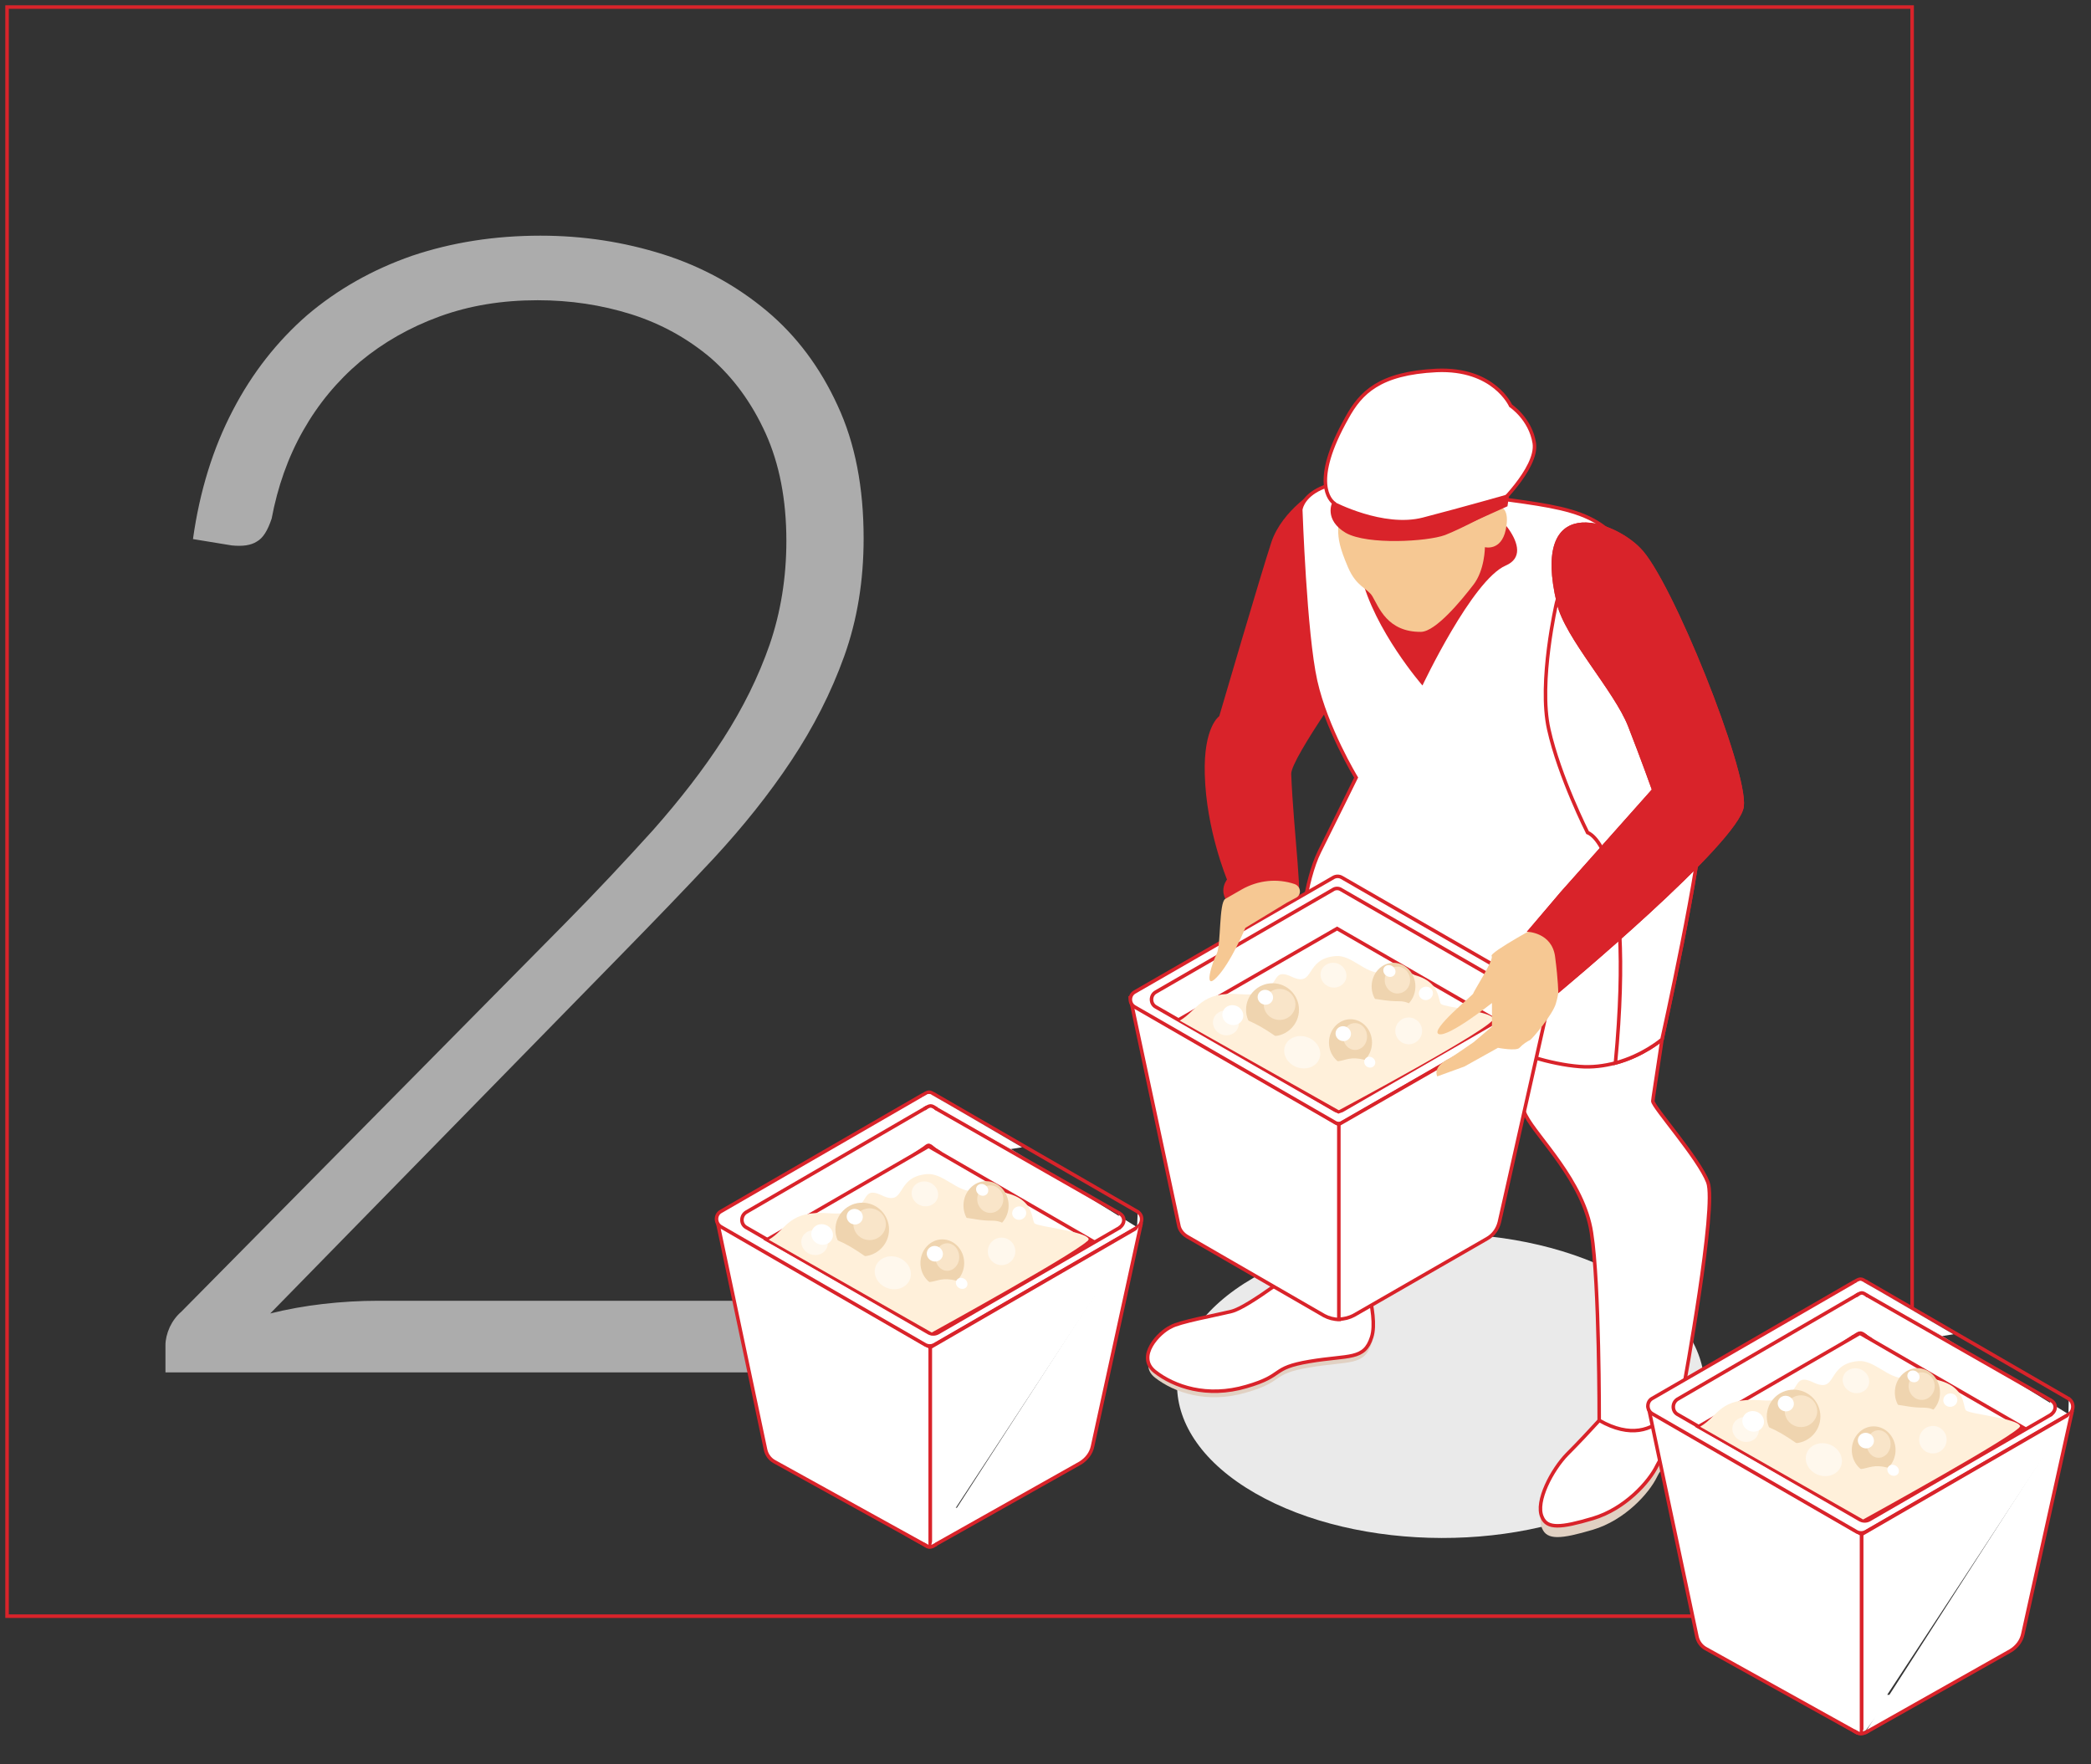 <svg xmlns="http://www.w3.org/2000/svg" xmlns:xlink="http://www.w3.org/1999/xlink" id="Livello_1" x="0px" y="0px" viewBox="0 0 592.7 500" style="enable-background:new 0 0 592.7 500;" xml:space="preserve"><rect x="0" y="0" width="592.7" height="500" fill="#333333" stroke="none"/><style type="text/css">	.st0{fill:none;stroke:#D9232A;stroke-miterlimit:10;}	.st1{fill:#ACACAC;}	.st2{fill:#EAEAEA;}	.st3{fill:#E1D1C3;}	.st4{fill:#FFFFFF;stroke:#D9232A;stroke-miterlimit:10;}	.st5{fill:#D9232A;}	.st6{fill:#2C1212;}	.st7{fill:#F6C893;}	.st8{fill:#FFFFFF;stroke:#D9232A;stroke-width:0.25;stroke-miterlimit:10;}	.st9{fill:#FFFFFF;}	.st10{fill:#FFF0DA;}	.st11{fill:#EFD4AF;}	.st12{opacity:0.6;fill:#FFF0DA;enable-background:new    ;}	.st13{opacity:0.5;fill:#FFFFFF;enable-background:new    ;}	.st14{fill:none;}</style><g id="Livello_2_1_">	<rect x="2" y="2" class="st0" width="540" height="456.1"></rect></g><g id="Livello_3">	<g>		<path class="st1" d="M244.7,368.8c2.4,0,4.3,0.7,5.6,2.1s2,3.3,2,5.5V389H46.9v-7.7c0-1.6,0.4-3.3,1.2-5.1   c0.8-1.7,1.9-3.2,3.3-4.4l108.7-110c9-9.1,17.3-18,25-26.5c7.6-8.6,14.3-17.2,19.9-25.9c5.6-8.7,10-17.6,13.2-26.8   c3.1-9.1,4.7-18.9,4.7-29.3c0-11.7-2-21.9-5.9-30.5s-9.1-15.7-15.5-21.3c-6.5-5.5-14-9.7-22.5-12.4c-8.6-2.7-17.4-4-26.6-4   c-10.1,0-19.3,1.5-27.8,4.6s-16,7.4-22.5,12.8c-6.5,5.5-11.9,12-16.2,19.6c-4.3,7.6-7.2,15.9-8.9,24.9c-1.1,3.3-2.4,5.5-4.2,6.5   c-1.7,1.1-4.1,1.4-7.1,1.1l-11-1.8c1.9-13.6,5.7-25.8,11.3-36.5c5.5-10.6,12.6-19.6,21.1-27c8.6-7.3,18.5-12.9,29.7-16.8   c11.3-3.8,23.4-5.7,36.4-5.7c12.2,0,23.7,1.8,34.8,5.3c11,3.5,20.8,8.9,29.3,16s15.2,16.1,20.1,26.8c5,10.7,7.4,23.3,7.4,37.7   c0,12-1.8,23.1-5.5,33.4s-8.7,20.1-15,29.6s-13.6,18.6-21.9,27.6c-8.3,8.9-17.1,18-26.2,27.3L76.6,372.3c4.8-1.2,9.8-2.1,15-2.7   s10.4-0.9,15.6-0.9h137.5V368.8z"></path>	</g></g><g id="Livello_1_1_">	<g>		<path class="st2" d="M461.4,423.4c-29.1,16.8-76.4,16.7-105.7-0.2c-29.3-16.9-29.4-44.2-0.4-61c29.1-16.8,76.4-16.7,105.7,0.2   C490.4,379.3,490.5,406.6,461.4,423.4z"></path>		<g>			<g>				<g>					<g>						<path class="st3" d="M477.4,396.3c0,0,0.9,2.2,0.9,7.3c0,5-6.4,10.5-8.6,15c-2.2,4.6-9.1,12.3-18.2,15s-13,3-14.4-0.4       c-2-4.4,2.9-13.5,7.1-17.8c6.5-6.5,13.7-14.7,13.7-14.7L477.4,396.3z"></path>					</g>					<g>						<path class="st4" d="M477.4,393.1c0,0,0.9,2.2,0.9,7.3c0,5-6.4,10.5-8.6,15c-2.2,4.6-9.1,12.3-18.2,15s-13,3-14.4-0.4       c-2-4.4,2.9-13.5,7.1-17.8c6.5-6.5,13.7-14.7,13.7-14.7L477.4,393.1z"></path>					</g>					<g>						<path class="st3" d="M369.1,360.3c0,0-15.1,11.9-20,13.1s-15.4,2.2-17.2,4.4c-1.9,2.2-10,8.4-4.5,12.7       c5.4,4.2,14.7,7.5,25.9,4.2c11.1-3.2,6.6-5.2,17.9-7.1s15.5-0.3,17.6-6.9s-3.5-21.5-3.5-21.5L369.1,360.3z"></path>						<path class="st4" d="M369.1,358.6c0,0-15.1,11.9-20,13.1s-14.9,3-17.2,4.4c-3.3,1.5-10,8.4-4.5,12.7       c5.4,4.2,14.7,7.5,25.9,4.2c11.1-3.2,6.6-5.2,17.9-7.1s15.5-0.3,17.6-6.9s-3.5-21.5-3.5-21.5L369.1,358.6z"></path>					</g>					<g>						<path class="st4" d="M453.3,402.6c0,0,0.1-38.6-2.2-53.2c-2.2-14.6-15.5-27.1-18.6-33.2c-9.4-18.2-13.2-70.3-14.8-87.5       s24.2-31.7,24.2-31.7c10.1-15.9,27.4,18.9,33.9,25.4s-7.3,88.1-7.3,89.7s13,16.2,15.6,23s-6.8,57.8-6.8,57.8       S471.2,412.8,453.3,402.6z"></path>					</g>					<path class="st5" d="M374.4,138.4c-0.9,0-10.9,6.1-14,15.2c-3,9.1-14.8,49.4-14.8,49.4s-4.5,3-4.1,16.5      c0.4,15.7,6.3,29.8,6.3,29.8s-4.2,5.2,4.2,9.4c8.4,4.2,13.3-2.6,15.5-1.8c2.2,0.8-0.9-21.5-1.5-37.5      c-0.2-4.4,19.9-32.2,19.9-32.2S378.4,138.4,374.4,138.4z"></path>					<g>						<path class="st6" d="M390.5,218c0,0-10,11.4-25,56c-3.7,11-3.7,28.6-0.1,37.6c4.9,12.2,1.4,50.1,1.4,50.1s8.1,8.3,14.3,5.1       c12.7-6.6,9.8-13.5,9.8-13.5s15.7-40.4,6.7-57.7c-2.5-4.8,26.7-40.6,27.8-52.1c4-38.9-2.1-9-8-30.9       C415.2,203.9,390.5,218,390.5,218z"></path>					</g>					<path class="st4" d="M379.6,318.8V374c-1.5,0-3-0.4-4.3-1.1l-38.8-22.4c-1.2-0.7-2.2-1.9-2.4-3.3l-13.6-63.9L379.6,318.8z"></path>					<path class="st4" d="M482.6,229.9c-0.2,13.9-11.5,64.7-11.5,64.7s-5.3,4.6-13.2,6.7c-3.1,0.8-6.5,1.3-10.2,1      c-16.7-1.3-37.7-12.8-47-15.6c-37.7-11.2-32.1-21.5-32.1-21.5s1.2-15.4,5.4-23.8c4.2-8.4,10.4-21,10.4-21s-8.5-14-11.5-27.4      s-4.2-48.5-4.2-48.5s1.1-12.8,34.6-6.6c31.3,5.9,45.9,3.8,55.5,15.5c0.7,0.7,1.3,1.6,1.9,2.5      C460.7,155.9,482.8,216.1,482.6,229.9z"></path>					<path class="st5" d="M394.8,140.2c0,0-12.7,7.4-9,22.9s17.4,31.2,17.4,31.2s14.1-29.9,23.6-34s-4.7-17.3-7.2-17.8      C417.1,142.1,394.8,140.2,394.8,140.2z"></path>					<path class="st4" d="M482.6,229.9c-0.2,13.9-11.5,64.7-11.5,64.7s-5.3,4.6-13.2,6.7c5.8-61.5-7.9-65.3-7.9-65.3      s-8-15.8-11-29.3c-3-13.4,2.2-35.8,2.2-35.8s7.6-30,19.4-15.2C472.3,170.6,482.8,216.1,482.6,229.9z"></path>					<path class="st7" d="M379.3,150c0,2.8,0.4,5.2,2.8,10.8s5.5,5.9,6.9,8.2c1.8,3,4.2,10.2,13.8,10.1c4.2-0.1,11.5-9,14.8-13.3      c3.3-4.2,3.3-10.7,3.3-10.7s4.6,1.2,5.9-4.9s-1.5-6.5-1.5-6.5s5.2-15-7.7-21.5c-12.8-6.5-24.2-4.9-30.6,3.8      C380.5,135,379.4,143.8,379.3,150z"></path>					<path class="st4" d="M423.7,144.2c0,0-9.6,5.2-14.3,7c-4.9,1.8-21.7,2.8-27.7-0.6c-5.9-3.5-3.6-8-3.6-8      c-0.9-0.7-6.7-5.8,3.7-24.2c3.9-7.1,9.2-12.6,25.4-13.4c16.3-0.7,21,10,21,10s5.6,3.7,6.7,10.6      C436,132.8,423.7,144.2,423.7,144.2z"></path>					<g>						<polygon class="st8" points="379.1,251.5 324.1,283.3 379.6,315.3 434.5,283.5       "></polygon>						<path class="st4" d="M378,248.7l-56.4,32.5c-1.6,0.9-1.6,3.3,0,4.2l56.7,32.7c0.7,0.5,1.7,0.5,2.4,0l56.3-32.5       c1.6-0.9,1.6-3.3,0-4.2l-56.7-32.7C379.6,248.3,378.7,248.3,378,248.7z M378.3,314.6l-50.7-29.2c-1.6-0.9-1.6-3.3,0-4.2       l50.2-29c0.7-0.5,1.7-0.5,2.4,0l50.7,29.2c1.6,0.9,1.6,3.3,0,4.2l-50.2,29C379.9,315.1,379.1,315.1,378.3,314.6z"></path>					</g>					<polygon class="st4" points="334.2,289 379,263.2 424.1,289.2 379.4,315.1      "></polygon>					<path class="st4" d="M438.9,284.6L425,346.4c-0.5,2-1.7,3.7-3.5,4.7l-37.7,21.7c-1.3,0.7-2.8,1.1-4.3,1.1v-55.2L438.9,284.6z"></path>					<path class="st7" d="M367,250.6c-5-1.7-10.4-1.1-15,1.5l-4.7,2.7c-1.8,1-1.2,13.1-2.4,15.5c-1.2,2.2-4,10.9,0,6.7      c4-4.1,8.1-14,8.1-14l11.7-7.1l2.6-1.4C369,253.7,368.8,251.3,367,250.6L367,250.6z"></path>					<path class="st5" d="M441.3,171.1c2.3,9.8,16.3,24.8,20.2,34.8c3.9,10,6.7,17.9,6.7,17.9l-25.8,29l-9.6,11.3c0,0,7.1,0.1,8,7.1      c0.9,6.9,0.9,10.3,0.9,10.3s51.4-42.7,52.6-52.9c1.2-10.3-20.5-64.4-29.3-73.2C457,147.1,433.7,139.4,441.3,171.1z"></path>				</g>			</g>			<path class="st5" d="M427.3,143.5c0,0-13.1,6-17.9,7.8c-4.9,1.8-21.7,2.8-27.7-0.6c-5.9-3.5-3.6-8.5-3.6-8.5s14,7.4,25.2,4.5    s24.5-6.7,24.5-6.7L427.3,143.5z"></path>			<polygon class="st9" points="436.1,200.8 420.1,200.8 415.9,195.1 432.2,195.1    "></polygon>		</g>	</g>	<path class="st10" d="M334.4,289.3c5.2-3,5.8-8.4,17.2-7.5c12.6,1,7.5-8.2,14.4-5c6.9,3.3,3.6-5.1,12.6-5.8c4.5-0.4,8.4,5,12.8,4.7  c18.1-1,15.8,8,17.1,8.9c1.3,1,14,2,14.8,4.1c0.8,2.2-43.8,26-43.8,26L334.4,289.3z"></path>	<path class="st7" d="M437.6,261.6c0,0-15.6,8.4-14.8,9.4c0.8,0.9-5.3,10.3-5.2,10.6c0.1,0.3-12.4,10.4-9.8,11.5s15.1-8.8,15.1-8.8  v6.7l-5.2,4.4c0,0-5.9,4.1-6.7,4.5c-5.2,2.5-3.6,5.2-3.6,5.2l7.7-2.8l9.5-5.3c0,0,5.2,1,6.1,0s2.3-1.9,3-2.2  c0.7-0.4,6.4-7.2,7.3-10.3c0.9-3,0.9-4.9,0.9-4.9l6.9-14.2L437.6,261.6z"></path>	<circle class="st11" cx="360.7" cy="286.2" r="7.5"></circle>	<ellipse class="st11" cx="382.8" cy="295.5" rx="6.1" ry="6.6"></ellipse>	<ellipse class="st11" cx="395" cy="279.6" rx="6.2" ry="6.7"></ellipse>	<path class="st10" d="M346.9,289.5c2.6-0.5,4.1-1.5,6.8-0.3c2.7,1.2,4.5,2.2,8,4.6c3.5,2.3,9.2,7.3,11.8,7.3c2.6,0,3.5,0,5.8-0.3  s3.5-1.4,7.5-0.4s10.2-0.7,10.3-2.3c0.1-1.8-3.2-7.7-3.2-7.7s-6.1-1.6-6.1-3.6s-2.3-4.1,0.7-3.8c3.1,0.3,4.5,0.8,8.1,0.8  s4.3,2.2,5.2,2.9c0.8,0.7,1.5,6.7,1.9,9.3c0.4,2.6-6.2,8-7.2,8.6s-17.3,3.2-19,2.9c-1.8-0.3-19.3-8-19.3-8L346.9,289.5z"></path>	<ellipse class="st12" cx="362.7" cy="284.7" rx="4.5" ry="4.4"></ellipse>	<path class="st12" d="M387.5,293.8c0,2.2-1.5,3.8-3.4,3.8s-3.4-1.7-3.4-3.8c0-2.2,1.5-3.8,3.4-3.8S387.5,291.7,387.5,293.8z"></path>	<path class="st12" d="M399.7,277.8c0,2.2-1.6,3.8-3.6,3.8s-3.6-1.7-3.6-3.8s1.6-3.8,3.6-3.8S399.7,275.7,399.7,277.8z"></path>	<ellipse transform="matrix(0.349 -0.937 0.937 0.349 -26.817 547.598)" class="st9" cx="380.9" cy="293.1" rx="2.1" ry="2.2"></ellipse>	<ellipse transform="matrix(0.349 -0.937 0.937 0.349 -42.233 514.866)" class="st9" cx="349.6" cy="287.8" rx="2.8" ry="3"></ellipse>			<ellipse transform="matrix(0.349 -0.937 0.937 0.349 -13.056 534.197)" class="st13" cx="378.1" cy="276.5" rx="3.5" ry="3.7"></ellipse>			<ellipse transform="matrix(0.349 -0.937 0.937 0.349 -45.645 514.402)" class="st13" cx="347.6" cy="290.1" rx="3.5" ry="3.7"></ellipse>			<ellipse transform="matrix(0.349 -0.937 0.937 0.349 -39.371 540.146)" class="st13" cx="369.3" cy="298.4" rx="4.5" ry="5.2"></ellipse>	<ellipse class="st13" cx="399.3" cy="292.2" rx="3.8" ry="3.8"></ellipse>	<ellipse transform="matrix(0.971 -0.238 0.238 0.971 -55.421 104.36)" class="st9" cx="404.3" cy="281.6" rx="2" ry="1.9"></ellipse>			<ellipse transform="matrix(0.558 -0.83 0.83 0.558 -78.267 455.271)" class="st9" cx="388.2" cy="301.1" rx="1.5" ry="1.6"></ellipse>	<ellipse transform="matrix(0.349 -0.937 0.937 0.349 -31.537 520.172)" class="st9" cx="358.8" cy="282.8" rx="2.1" ry="2.2"></ellipse>			<ellipse transform="matrix(0.603 -0.798 0.798 0.603 -63.4 423.416)" class="st9" cx="393.8" cy="275.4" rx="1.6" ry="1.8"></ellipse>	<polygon class="st14" points="267.9,173 271.7,173 271.7,173  "></polygon>	<g>		<path class="st4" d="M322.3,347.9c1.6-0.9,1.8-3.4,0.2-4.4"></path>		<path class="st8" d="M317.2,348.1c1.7-1,1.7-3.3,0-4.3"></path>		<g>			<path class="st4" d="M262.9,438.3l-43.4-24c-1.3-0.7-2.2-2-2.5-3.4l-13.6-64.4l60.3,35.4v56.5"></path>			<path class="st4" d="M263.3,313"></path>			<polyline class="st4" points="263.3,313 206.9,345.5 263.7,378.3    "></polyline>			<line class="st0" x1="322.7" y1="343.6" x2="264.7" y2="310.1"></line>			<path class="st4" d="M261.6,310.3l-57.3,33.1c-1.6,0.9-1.6,3.3,0,4.3l58,33.5c0.8,0.4,1.7,0.4,2.5,0l57.6-33.3"></path>			<path class="st4" d="M317.5,347.9l-51.7,29.9c-0.8,0.4-1.7,0.4-2.5,0l-51.8-29.9c-1.6-0.9-1.6-3.3,0-4.3l51.3-29.8"></path>			<line class="st0" x1="265.1" y1="314.1" x2="317.3" y2="343.9"></line>			<polyline class="st4" points="263.2,324.9 309.4,351.6 264,377.9 217.4,351.4 263.2,324.9    "></polyline>			<polyline class="st4" points="263.7,438.4 263.7,381.9 323.5,347.3    "></polyline>			<path class="st4" d="M323.5,346.6l-13.8,63.3c-0.4,2-1.7,3.7-3.5,4.8l-42.1,23.7"></path>			<path class="st10" d="M217.9,351.4c5.3-3.1,5.5-8.4,17.2-7.5c13,1,7.6-8.5,14.8-5.1c7.1,3.4,3.6-5.2,12.8-6    c4.6-0.4,8.6,5.1,13.1,4.8c18.5-1.1,16.2,8.1,17.5,9.2c1.4,1,14.5,2.2,15.3,4.4c0.6,1.7-44.5,26.5-44.5,26.5L217.9,351.4z"></path>			<circle class="st11" cx="244.4" cy="348.5" r="7.6"></circle>			<ellipse class="st11" cx="267.1" cy="358" rx="6.2" ry="6.7"></ellipse>			<ellipse class="st11" cx="279.5" cy="341.7" rx="6.4" ry="6.9"></ellipse>			<path class="st10" d="M230.3,351.8c2.7-0.5,4.2-1.5,7-0.3s4.6,2.3,8.1,4.7c3.6,2.4,9.4,7.5,12.1,7.5c2.7,0,3.6,0,6-0.3    s3.6-1.4,7.6-0.4s10.4-0.6,10.6-2.4s-3.3-7.9-3.3-7.9s-6.2-1.7-6.2-3.7s-2.4-4.2,0.8-3.9c3.2,0.3,4.6,0.9,8.3,0.9    c3.7,0,4.5,2.3,5.3,2.9c0.9,0.6,1.5,6.9,1.9,9.5c0.4,2.7-6.4,8.1-7.4,8.8c-1,0.6-17.7,3.3-19.5,3.1s-19.7-8.1-19.7-8.1    L230.3,351.8z"></path>			<ellipse class="st12" cx="246.5" cy="347" rx="4.6" ry="4.5"></ellipse>			<ellipse class="st12" cx="268.5" cy="356.3" rx="3.4" ry="3.9"></ellipse>			<ellipse class="st12" cx="280.7" cy="339.9" rx="3.7" ry="3.9"></ellipse>							<ellipse transform="matrix(0.349 -0.937 0.937 0.349 -160.638 479.7)" class="st9" cx="265.1" cy="355.5" rx="2.2" ry="2.3"></ellipse>							<ellipse transform="matrix(0.349 -0.937 0.937 0.349 -176.359 446.146)" class="st9" cx="233.1" cy="350.1" rx="2.9" ry="3.1"></ellipse>							<ellipse transform="matrix(0.349 -0.937 0.937 0.349 -146.552 466.034)" class="st13" cx="262.3" cy="338.5" rx="3.5" ry="3.8"></ellipse>							<ellipse transform="matrix(0.349 -0.937 0.937 0.349 -179.929 445.678)" class="st13" cx="231" cy="352.4" rx="3.5" ry="3.8"></ellipse>							<ellipse transform="matrix(0.349 -0.937 0.937 0.349 -173.458 472.062)" class="st13" cx="253.2" cy="360.9" rx="4.6" ry="5.2"></ellipse>			<ellipse class="st13" cx="283.9" cy="354.7" rx="3.9" ry="3.9"></ellipse>			<ellipse transform="matrix(0.971 -0.238 0.238 0.971 -73.572 78.704)" class="st9" cx="289" cy="343.9" rx="2" ry="1.9"></ellipse>							<ellipse transform="matrix(0.558 -0.83 0.83 0.558 -181.419 386.948)" class="st9" cx="272.5" cy="363.8" rx="1.5" ry="1.7"></ellipse>							<ellipse transform="matrix(0.349 -0.937 0.937 0.349 -165.58 451.596)" class="st9" cx="242.4" cy="345" rx="2.2" ry="2.3"></ellipse>							<ellipse transform="matrix(0.603 -0.798 0.798 0.603 -158.659 355.89)" class="st9" cx="278.3" cy="337.4" rx="1.6" ry="1.8"></ellipse>			<path class="st4" d="M265.1,310.4c-1.6-1.1-1.8-1.1-3.6,0"></path>			<path class="st4" d="M265.5,314.3c-1.6-1.1-1.8-1.1-3.5,0"></path>			<path class="st0" d="M264.9,325.8c-2-1.9-1.7-1.1-3.5,0"></path>			<polygon class="st5" points="261.1,325.4 258.4,327.2 263,325.3 267,326.5 264.8,325.1    "></polygon>			<path class="st0" d="M261.8,437.7c1.6,1.1,1.8,1.1,3.6,0"></path>			<polygon class="st5" points="261.6,438.2 256.3,435.2 262,437.9    "></polygon>			<polygon class="st9" points="269.1,427.2 264.1,437.4 264,437.9 264.9,437.4 272.4,427.5    "></polygon>		</g>	</g>	<path class="st4" d="M317.3,348c1.7-1.2,1.7-3.3-0.2-4.2"></path>	<path class="st9" d="M261.4,311.1c1.5-1.1,1.9-1.2,3-0.6c1.2,0.6,25.3,14.7,25.3,14.7l-3.2,0.5L261.4,311.1z"></path>	<g>		<path class="st4" d="M586.3,401c1.6-0.9,1.7-3.5,0.1-4.5"></path>		<path class="st8" d="M581.2,401.1c1.7-1,1.7-3.3,0-4.3"></path>		<g>			<path class="st4" d="M526.5,491.2l-43-23.9c-1.3-0.7-2.2-2-2.5-3.4l-13.6-64.4l60.3,35.4v56.5"></path>			<path class="st4" d="M527.3,366"></path>			<polyline class="st4" points="527.3,366 470.9,398.5 527.7,431.3    "></polyline>			<line class="st0" x1="586.6" y1="396.6" x2="528.7" y2="363.1"></line>			<path class="st4" d="M525.6,363.3l-57.3,33.1c-1.6,0.9-1.6,3.3,0,4.3l58,33.5c0.8,0.4,1.7,0.4,2.5,0l57.6-33.3"></path>			<path class="st4" d="M581.5,400.9l-51.7,29.9c-0.8,0.4-1.7,0.4-2.5,0l-51.8-29.9c-1.6-0.9-1.6-3.3,0-4.3l51.3-29.8"></path>			<line class="st0" x1="529.1" y1="367.1" x2="581.3" y2="396.9"></line>			<polyline class="st4" points="527.2,377.9 573.4,404.6 528,430.9 481.4,404.4 527.2,377.9    "></polyline>			<polyline class="st4" points="527.7,491.4 527.7,434.9 587.5,400.3    "></polyline>			<path class="st4" d="M587.4,399.8l-14,63.3c-0.4,2-1.7,3.7-3.5,4.8l-41.3,23.3"></path>			<path class="st10" d="M481.9,404.4c5.3-3.1,5.5-8.4,17.2-7.5c13,1,7.6-8.5,14.8-5.1c7.1,3.4,3.6-5.2,12.8-6    c4.6-0.4,8.6,5.1,13.1,4.8c18.5-1.1,16.2,8.1,17.5,9.2s14.5,2.2,15.3,4.4c0.6,1.7-44.5,26.5-44.5,26.5L481.9,404.4z"></path>			<circle class="st11" cx="508.4" cy="401.5" r="7.6"></circle>			<ellipse class="st11" cx="531.1" cy="411" rx="6.2" ry="6.7"></ellipse>			<ellipse class="st11" cx="543.5" cy="394.7" rx="6.4" ry="6.9"></ellipse>			<path class="st10" d="M494.3,404.8c2.7-0.5,4.2-1.5,7-0.3s4.6,2.3,8.1,4.7c3.6,2.4,9.4,7.5,12.1,7.5s3.6,0,6-0.3s3.6-1.4,7.6-0.4    s10.4-0.6,10.6-2.4s-3.3-7.9-3.3-7.9s-6.2-1.7-6.2-3.7s-2.4-4.2,0.8-3.9c3.2,0.3,4.6,0.9,8.3,0.9s4.5,2.3,5.3,2.9    c0.9,0.6,1.5,6.9,1.9,9.5c0.4,2.7-6.4,8.1-7.4,8.8c-1,0.6-17.7,3.3-19.5,3.1c-1.8-0.3-19.7-8.1-19.7-8.1L494.3,404.8z"></path>			<ellipse class="st12" cx="510.5" cy="400" rx="4.6" ry="4.5"></ellipse>			<ellipse class="st12" cx="532.5" cy="409.3" rx="3.4" ry="3.9"></ellipse>			<ellipse class="st12" cx="544.7" cy="392.9" rx="3.7" ry="3.9"></ellipse>							<ellipse transform="matrix(0.349 -0.937 0.937 0.349 -38.53 761.537)" class="st9" cx="529.1" cy="408.5" rx="2.2" ry="2.3"></ellipse>							<ellipse transform="matrix(0.349 -0.937 0.937 0.349 -54.251 727.983)" class="st9" cx="497.1" cy="403.1" rx="2.9" ry="3.1"></ellipse>							<ellipse transform="matrix(0.349 -0.937 0.937 0.349 -24.444 747.871)" class="st13" cx="526.3" cy="391.5" rx="3.5" ry="3.8"></ellipse>							<ellipse transform="matrix(0.349 -0.937 0.937 0.349 -57.82 727.515)" class="st13" cx="495" cy="405.4" rx="3.5" ry="3.8"></ellipse>							<ellipse transform="matrix(0.349 -0.937 0.937 0.349 -51.35 753.901)" class="st13" cx="517.2" cy="413.9" rx="4.6" ry="5.2"></ellipse>							<ellipse transform="matrix(0.633 -0.774 0.774 0.633 -114.496 574.082)" class="st13" cx="547.9" cy="407.7" rx="3.9" ry="3.9"></ellipse>			<ellipse transform="matrix(0.971 -0.238 0.238 0.971 -78.6 143.087)" class="st9" cx="553" cy="396.9" rx="2" ry="1.9"></ellipse>							<ellipse transform="matrix(0.558 -0.83 0.83 0.558 -108.693 629.476)" class="st9" cx="536.5" cy="416.8" rx="1.5" ry="1.7"></ellipse>			<ellipse transform="matrix(0.349 -0.937 0.937 0.349 -43.472 733.433)" class="st9" cx="506.4" cy="398" rx="2.2" ry="2.3"></ellipse>							<ellipse transform="matrix(0.603 -0.798 0.798 0.603 -96.168 587.473)" class="st9" cx="542.3" cy="390.4" rx="1.6" ry="1.8"></ellipse>			<path class="st4" d="M529.1,363.4c-1.6-1.1-1.8-1.1-3.6,0"></path>			<path class="st4" d="M529.4,367.3c-1.6-1.1-1.7-1.1-3.4,0"></path>			<path class="st0" d="M529.3,379.1c-2-1.9-2.2-1.3-4-0.2"></path>			<polygon class="st5" points="525.1,378.4 522.4,380.2 527,378.3 531,379.5 528.8,378.1    "></polygon>			<path class="st0" d="M525.5,490.6c1.6,1.1,2.3,1.1,4.1,0"></path>			<polygon class="st5" points="525.6,491.2 520.3,488.2 526,490.9    "></polygon>			<polygon class="st9" points="533.1,480.2 528.1,490.4 528.1,490.8 528.9,490.4 536.4,480.5    "></polygon>		</g>	</g>	<path class="st4" d="M581.3,401c1.7-1.2,1.7-3.3-0.2-4.2"></path>	<path class="st9" d="M525.5,364c1.5-1.1,1.8-1.1,2.9-0.5c1.2,0.6,25.3,14.7,25.3,14.7l-3.2,0.5L525.5,364z"></path></g><path class="st5" d="M441.3,171.1c2.3,9.8,16.3,24.8,20.2,34.8c3.9,10,6.7,17.9,6.7,17.9l-25.8,29l-9.6,11.3c0,0,7.1,0.1,8,7.1 c0.9,6.9,0.9,10.3,0.9,10.3s51.4-42.7,52.6-52.9c1.2-10.3-20.5-64.4-29.3-73.2C457,147.1,433.7,139.4,441.3,171.1z"></path></svg>